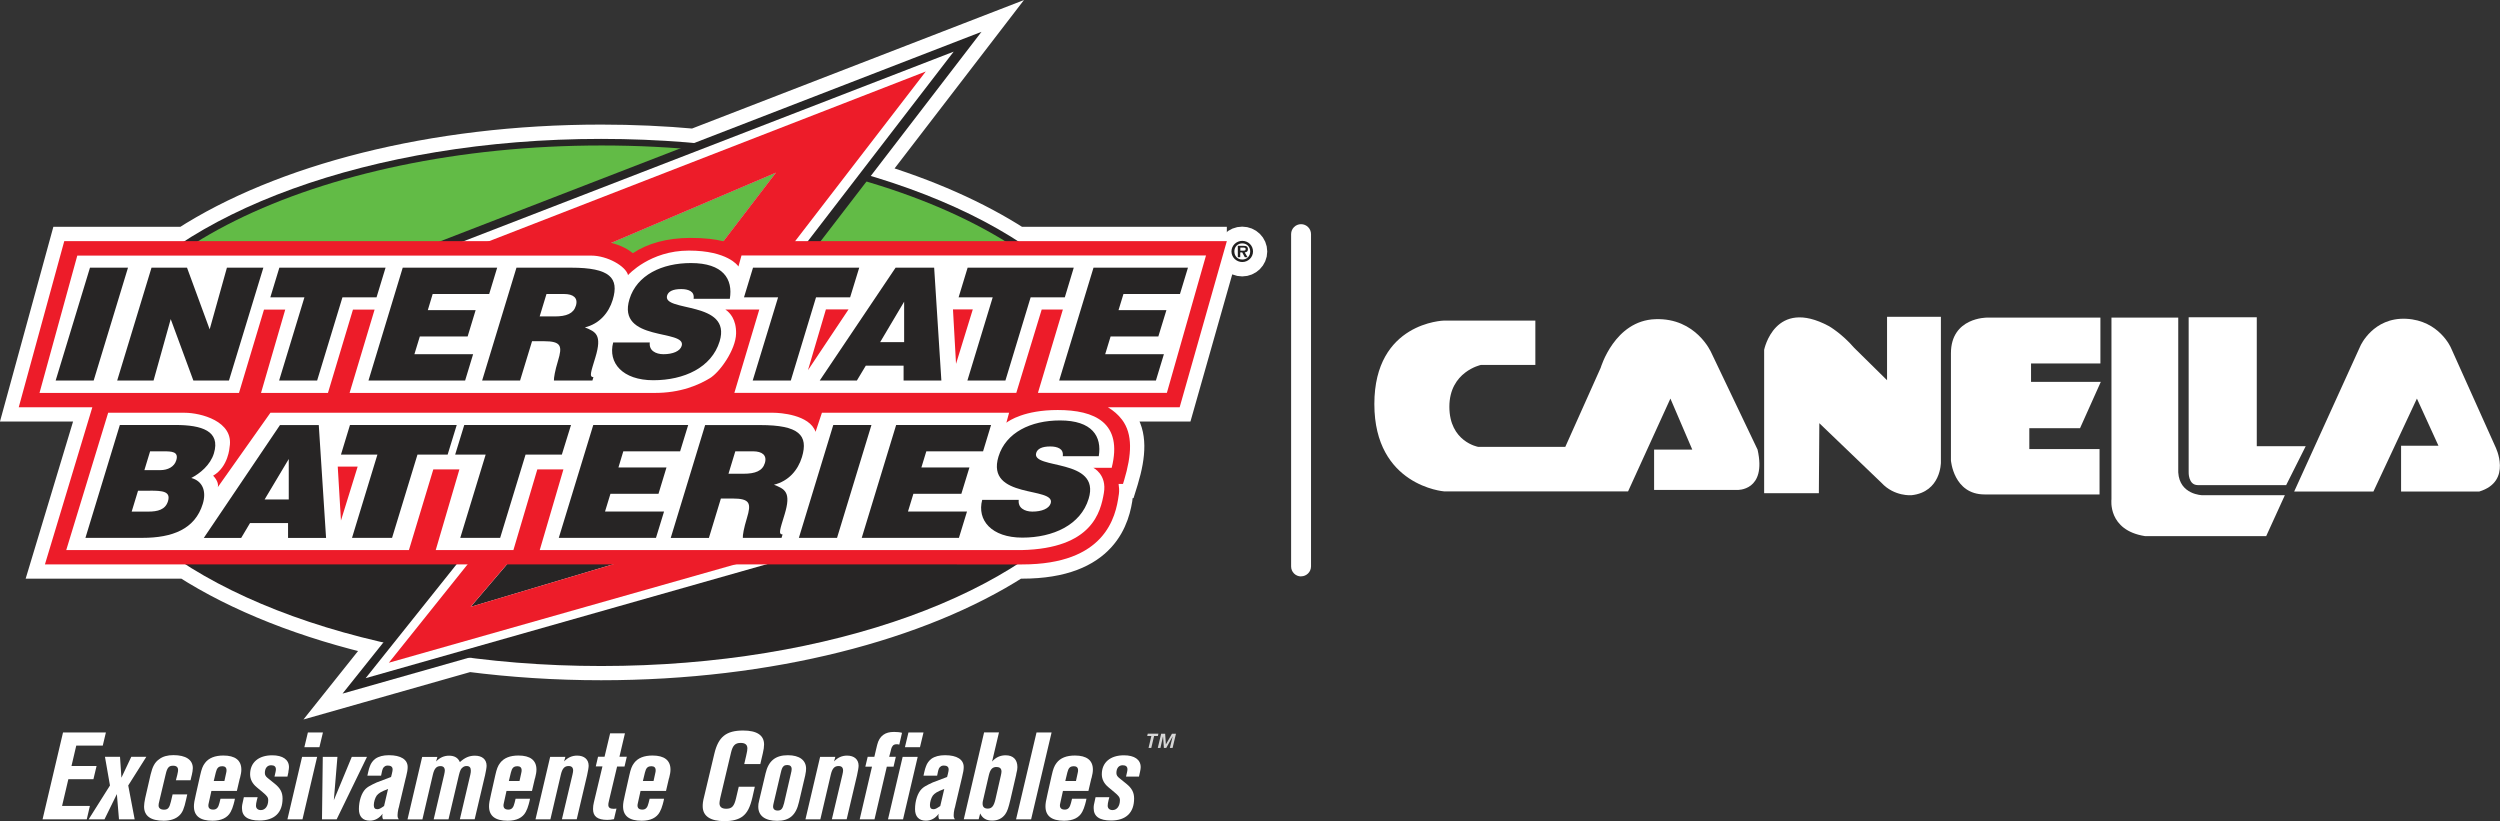 <svg xmlns="http://www.w3.org/2000/svg" id="Capa_2" data-name="Capa 2" viewBox="0 0 318.95 104.76"><rect x="0" y="0" width="318.95" height="104.76" fill="#333333" stroke="none"/><defs><style> .cls-1, .cls-2, .cls-3 { fill: #fff; } .cls-2 { fill-rule: evenodd; } .cls-4 { fill: #62bb46; } .cls-5 { fill: #d6d6d6; } .cls-3 { stroke: #fff; stroke-width: 3.65px; } .cls-6 { fill: #272525; } .cls-7 { fill: #ed1c29; } .cls-8 { fill: #212020; } </style></defs><g id="Capa_1-2" data-name="Capa 1"><g><g><g><path class="cls-3" d="M156.52,30.76h-26.66c-5.15-3.32-11.52-6.15-18.77-8.31l14.13-18.39-36.66,14.19c-3.85-.35-7.81-.53-11.86-.53-21.62,0-40.86,5.11-53.16,13.04H8.2L2.39,51.95H11.78l-6.05,20.05H23.66c6.64,4.26,15.29,7.7,25.23,9.96l-5.2,6.52,16.14-4.59c5.39,.69,11.04,1.07,16.87,1.07,21.54,0,40.73-5.07,53.04-12.96h.66c10.61,0,11.96-6.04,12.33-8.87,0-.05,0-.1,.02-.12,.07-.43,.03-.89-.04-1.28h.56l.14-.45c.99-3.29,1.12-5.89-.25-7.73-.51-.67-1.13-1.19-1.81-1.6h9.15l6.02-21.2Z"></path><path class="cls-3" d="M157.11,32.09c0-.74,.61-1.35,1.37-1.35s1.37,.6,1.37,1.35-.62,1.35-1.37,1.35-1.37-.6-1.37-1.35Z"></path><path class="cls-8" d="M157.11,32.08c0-.74,.61-1.35,1.38-1.35s1.37,.6,1.37,1.35-.62,1.35-1.37,1.35-1.38-.6-1.38-1.35Zm2.39,0c0-.6-.43-1.03-1.01-1.03s-1.01,.43-1.01,1.03,.41,1.03,1.01,1.03,1.01-.43,1.01-1.03Zm-.33,.73h-.36l-.33-.61h-.25v.61h-.31v-1.45h.71c.39,0,.58,.1,.58,.44,0,.27-.15,.38-.41,.4l.36,.61Zm-.53-.83c.17,0,.28-.03,.28-.21,0-.2-.21-.18-.34-.18h-.34v.39h.41Z"></path><path class="cls-6" d="M76.71,17.72c-29.4,0-54.4,9.44-63.54,22.6v22.06c9.14,13.15,34.14,22.59,63.54,22.59s54.29-9.4,63.47-22.51v-22.23c-9.19-13.11-34.14-22.51-63.47-22.51Z"></path><path class="cls-4" d="M10.7,51.26c0-18.06,29.57-32.7,66.05-32.7s66.05,14.64,66.05,32.7H10.7Z"></path><path class="cls-6" d="M93.7,45.1l11.54,25.9-61.54,17.49,28.86-36.15-28.04-17.05L125.22,4.06l-31.53,41.04Zm-8.43-5.14l13.72-17.93-42.05,17.93h28.33Zm-19.27,30.49l-5.95,6.97,23.93-7.15-17.98,.18Z"></path><path class="cls-1" d="M103.64,70.33l-56.99,16.19,27.34-34.24-27.55-16.59L121.67,6.59l-29.32,38.11,11.29,25.62Zm-18.37-30.37l13.72-17.93-42.05,17.93h28.33Zm-19.27,30.49l-5.95,6.97,23.93-7.15-17.98,.18Z"></path><path class="cls-7" d="M156.52,30.76l-6.02,21.2h-9.15c.67,.41,1.3,.92,1.81,1.6,1.37,1.84,1.24,4.44,.25,7.73l-.14,.45h-.56c.06,.39,.1,.85,.04,1.28-.01,.02-.02,.07-.02,.12-.38,2.83-1.72,8.87-12.33,8.87H5.73l6.05-20.05H2.39l5.81-21.2H76.27c.66,0,1.59,.2,1.59,.2,1.42,.32,2.38,.93,2.88,1.34,1.93-1.27,4.37-1.93,7.28-1.95,1.94,0,3.28,.18,4.15,.41h64.35Z"></path><path class="cls-7" d="M25.62,45.06L118.11,9.12l-27.75,36.04-64.75-.1Zm59.65-5.1l13.72-17.93-42.05,17.93h28.33Z"></path><path class="cls-7" d="M65.99,70.45l-5.95,6.97,23.93-7.15-17.98,.18Zm41.25-2.26l-57.63,16.36,13.14-16.42,44.5,.06Z"></path><path class="cls-1" d="M153.86,32.6l-4.99,17.52h-16.45l3.18-10.63h-2.7l-3.24,10.63h-35.97l3.18-10.63h-4.33c.56,.37,1.41,1.25,1.37,3.08-.05,2.05-2.06,4.91-3.36,5.69-1.29,.78-3.65,1.91-7.18,1.87H44.6l3.19-10.63h-2.76l-3.19,10.63h-8.54l3.09-10.63h-2.71l-3.19,10.63H5.04l4.82-17.52H75.44c2.02,0,4.4,1.33,4.69,2.5l.03-.05s2.77-3.09,7.72-3.09,6.27,1.95,6.27,1.95l.06,.08,.39-1.41h59.26Zm-45.6,6.87h-2.89l-2.29,7.76,5.18-7.76Zm15.85,0h-2.53l.39,6.95,2.14-6.95Z"></path><path class="cls-1" d="M128.38,53.94c.38-.29,2.35-1.63,6.56-1.63,4.73,0,8.34,1.61,6.89,7.37h-2.35s1.77,.85,1.35,3.23c-.41,2.38-1.46,7.07-10.5,7.27h-61.47s3.02-10.29,3.02-10.29h-3.33l-3.05,10.29h-9.91l3.02-10.29h-3.33l-3.11,10.29H8.45l5.35-17.52h9.77c2,0,6.31,1.07,5.72,4.38,0,0-.14,2.51-2.1,3.65,0,0,.8,.77,.59,1.47l6.72-9.5H98.69c.78,0,4.59,.23,5.36,2.43l.81-2.43h23.88l-.35,1.28Zm-84.89,12.5l2.14-6.91h-2.54l.41,6.91Z"></path><path class="cls-6" d="M19.16,62.6c1.55,0,2.66,.08,2.27,1.35-.33,1.08-1.31,1.32-2.51,1.32h-2.12l.81-2.66h1.55Zm1.7-5.02c1.03,0,1.97,.02,1.63,1.14-.25,.84-1.08,1.26-2.05,1.26h-2.02l.73-2.4h1.72Zm-2.71,11.04c3.86,0,6.74-1.12,7.72-4.34,.48-1.56,.02-2.9-1.47-3.3,1.13-.58,2.44-1.66,2.89-3.14,.87-2.86-1.56-3.62-4.9-3.62h-7.1l-4.39,14.4h7.24Z"></path><path class="cls-6" d="M36.83,63.72h-3.07l3.08-5.16v5.16Zm-6.06,4.91l1.13-1.9h4.85v1.9h4.85l-.93-14.4h-4.95l-9.72,14.4h4.77Z"></path><polygon class="cls-6" points="43.5 58 48.15 58 44.91 68.62 50.02 68.62 53.26 58 57.11 58 58.27 54.22 44.65 54.22 43.5 58"></polygon><polygon class="cls-6" points="58.07 58 61.96 58 58.72 68.62 63.81 68.62 67.05 58 71.68 58 72.85 54.22 59.23 54.22 58.07 58"></polygon><polygon class="cls-6" points="83.69 68.62 84.72 65.26 77.19 65.26 77.88 63 84.01 63 85.03 59.64 78.9 59.64 79.52 57.58 86.77 57.58 87.8 54.22 75.69 54.22 71.29 68.62 83.69 68.62"></polygon><path class="cls-6" d="M93.8,57.58h2.28c1.13,0,1.81,.48,1.5,1.5-.3,1-1.22,1.36-2.72,1.36h-1.92l.87-2.86Zm-.35,6.02c2.27,0,2.41,.62,1.84,2.5-.39,1.28-.55,2.2-.52,2.52h4.94l.13-.44c-.58,0-.32-.64,.25-2.52,.89-2.9,.04-3.26-1.35-3.82,1.88-.46,3.06-1.86,3.57-3.52,.85-2.8-.38-4.09-5.33-4.09h-7.02l-4.39,14.4h4.87l1.53-5.03h1.49Z"></path><polygon class="cls-6" points="106.79 68.62 111.18 54.22 106.31 54.22 101.92 68.62 106.79 68.62"></polygon><polygon class="cls-6" points="122.34 68.62 123.37 65.26 115.84 65.26 116.53 63 122.65 63 123.68 59.64 117.55 59.64 118.18 57.58 125.42 57.58 126.44 54.22 114.33 54.22 109.94 68.62 122.34 68.62"></polygon><path class="cls-6" d="M140.18,58.2c.42-2.52-.83-4.56-4.95-4.56-3.72,0-6.9,1.54-7.84,4.6-1.68,5.5,7.31,3.79,6.66,5.97-.21,.68-1.13,1.06-2.35,1.06-.48,0-.95-.12-1.27-.36-.34-.24-.52-.62-.46-1.14h-4.66c-.69,2.6,1.19,4.82,5.12,4.82s7.45-1.62,8.46-4.96c1.6-5.24-7.35-3.69-6.69-5.85,.16-.52,.73-.82,1.8-.82,.47,0,.88,.08,1.18,.26,.3,.18,.47,.48,.41,.98h4.61Z"></path><path class="cls-6" d="M93.11,38.12c.42-2.51-.84-4.56-4.96-4.56-3.71,0-6.9,1.54-7.84,4.6-1.68,5.5,7.32,3.79,6.66,5.97-.21,.68-1.13,1.06-2.34,1.06-.47,0-.95-.12-1.27-.36-.34-.24-.52-.62-.46-1.14h-4.67c-.69,2.6,1.19,4.82,5.12,4.82s7.44-1.62,8.46-4.96c1.6-5.24-7.35-3.69-6.7-5.85,.16-.52,.73-.82,1.8-.82,.48,0,.88,.08,1.18,.26,.3,.18,.47,.48,.4,.98h4.62Z"></path><polygon class="cls-6" points="11.95 48.55 16.33 34.15 11.48 34.15 7.1 48.55 11.95 48.55"></polygon><polygon class="cls-6" points="26.75 42.02 23.86 34.15 19.33 34.15 14.95 48.55 19.59 48.55 21.78 40.71 24.67 48.55 29.21 48.55 33.6 34.15 28.95 34.15 26.75 42.02"></polygon><polygon class="cls-6" points="34.49 37.93 38.84 37.93 35.61 48.55 40.46 48.55 43.69 37.93 48.04 37.93 49.19 34.15 35.64 34.15 34.49 37.93"></polygon><polygon class="cls-6" points="59.34 48.55 60.36 45.19 52.87 45.19 53.56 42.93 59.66 42.93 60.68 39.57 54.58 39.57 55.2 37.51 62.41 37.51 63.43 34.15 51.38 34.15 47.01 48.55 59.34 48.55"></polygon><path class="cls-6" d="M69.72,37.51h2.26c1.13,0,1.81,.48,1.49,1.5-.3,1-1.21,1.36-2.71,1.36h-1.91l.87-2.86Zm-.35,6.02c2.26,0,2.39,.62,1.82,2.5-.39,1.28-.54,2.2-.52,2.52h4.91l.13-.44c-.57,0-.32-.64,.25-2.52,.88-2.9,.04-3.26-1.34-3.82,1.86-.46,3.05-1.86,3.55-3.52,.85-2.8-.37-4.1-5.3-4.1h-6.98l-4.38,14.4h4.84l1.53-5.02h1.48Z"></path><polygon class="cls-6" points="94.92 37.93 99.27 37.93 96.03 48.55 100.89 48.55 104.11 37.93 108.46 37.93 109.62 34.15 96.07 34.15 94.92 37.93"></polygon><path class="cls-6" d="M115.35,43.65h-3.06l3.06-5.16v5.16Zm-6.03,4.9l1.14-1.9h4.82v1.9s4.82,0,4.82,0l-.92-14.4h-4.92l-9.68,14.4h4.74Z"></path><polygon class="cls-6" points="122.3 37.93 126.65 37.93 123.42 48.55 128.27 48.55 131.49 37.93 135.85 37.93 136.99 34.15 123.45 34.15 122.3 37.93"></polygon><polygon class="cls-6" points="147.47 48.55 148.49 45.19 141 45.19 141.69 42.93 147.78 42.93 148.81 39.57 142.7 39.57 143.33 37.51 150.54 37.51 151.56 34.15 139.51 34.15 135.13 48.55 147.47 48.55"></polygon></g><g><path class="cls-1" d="M13.12,95.12h-3.39l-.61,2.61h3.2l-.4,1.68h-3.2l-.8,3.41h3.55l-.4,1.71H5.43l2.61-11.08h5.47l-.4,1.68Z"></path><path class="cls-1" d="M16.36,100.21l.82,4.32h-2l-.27-3.22-1.58,3.22h-2.02l2.72-4.32-.64-3.66h1.92l.18,2.67,1.26-2.67h1.92l-2.31,3.66Z"></path><path class="cls-1" d="M24.45,98.94l-.14,.61h-1.87l.18-.7c.08-.36,.1-.47,.1-.61,0-.36-.21-.55-.64-.55-.53,0-.75,.25-.94,1.08l-.78,3.28c-.11,.42-.13,.58-.13,.72,0,.33,.26,.53,.69,.53,.5,0,.69-.22,.88-1.02l.22-.93h1.87l-.14,.63c-.26,1.21-.48,1.68-.85,2.04-.45,.45-1.14,.69-2.02,.69-1.66,0-2.5-.61-2.5-1.82,0-.27,.05-.61,.14-1.05l.7-3.05c.24-.99,.53-1.54,1.09-1.93,.45-.35,1.06-.52,1.81-.52,1.6,0,2.48,.6,2.48,1.66,0,.25-.06,.57-.14,.93Z"></path><path class="cls-1" d="M30.6,99.28l-.38,1.63h-3.25l-.35,1.59c-.11,.44,.01,.79,.58,.79,.43,0,.66-.25,.8-.86l.13-.53h1.84l-.06,.3c-.05,.24-.1,.38-.11,.42-.1,.36-.22,.69-.37,.96-.4,.75-1.19,1.13-2.32,1.13-1.58,0-2.37-.61-2.37-1.84,0-.33,.06-.74,.26-1.57l.54-2.4c.18-.8,.32-1.18,.62-1.57,.48-.63,1.27-.94,2.34-.94,1.49,0,2.29,.6,2.29,1.79,0,.3-.05,.6-.18,1.12Zm-2.27-1.52c-.45,0-.66,.22-.8,.8l-.26,1.08h1.36l.21-.96c.05-.17,.06-.31,.06-.41,0-.35-.19-.52-.58-.52Z"></path><path class="cls-1" d="M36.81,98.45l-.14,.63h-1.65l.13-.57c.03-.14,.05-.25,.05-.36,0-.35-.21-.52-.61-.52-.5,0-.8,.38-.8,.99,0,.24,.11,.44,.35,.63l.93,.75c.69,.56,.98,1.1,.98,1.87,0,1.82-1.04,2.81-2.95,2.81-1.49,0-2.23-.52-2.23-1.57,0-.34,.02-.42,.18-1.12l.06-.28h1.76l-.1,.38c-.08,.3-.11,.53-.11,.71,0,.33,.24,.55,.62,.55,.56,0,.94-.52,.94-1.26,0-.36-.14-.55-.74-1.05l-.72-.6c-.56-.46-.85-1.02-.85-1.66,0-1.51,1.09-2.42,2.82-2.42,1.34,0,2.14,.55,2.14,1.51,0,.16-.03,.35-.08,.58Z"></path><path class="cls-1" d="M38.59,104.53h-1.92l1.87-7.97h1.92l-1.87,7.97Zm2.16-9.2h-1.92l.45-1.88h1.92l-.45,1.88Z"></path><path class="cls-1" d="M42.94,104.53h-1.86l.1-7.97h1.87l-.46,5.53,2.29-5.53h1.94l-3.87,7.97Z"></path><path class="cls-1" d="M51.78,99.19l-.8,3.38c-.06,.3-.11,.5-.16,.64-.06,.31-.1,.58-.1,.78,0,.27,.03,.36,.16,.53h-2c-.08-.11-.1-.17-.1-.34,0-.11-.02-.17,.03-.36-.43,.58-.98,.88-1.63,.88-.9,0-1.39-.52-1.39-1.47,0-1.07,.34-2.07,.85-2.58,.26-.25,.56-.41,.9-.58,.24-.11,.4-.2,.53-.25l1.82-.69,.1-.38c.08-.33,.1-.47,.1-.58,0-.33-.21-.5-.61-.5-.19,0-.34,.05-.43,.14-.18,.13-.26,.27-.38,.91l-.05,.24h-1.75l.11-.49c.06-.3,.14-.52,.21-.71,.13-.38,.38-.72,.7-.96,.43-.3,1.01-.45,1.73-.45,1.52,0,2.39,.55,2.39,1.51,0,.3-.05,.66-.22,1.33Zm-2.26,1.46c-.99,.38-1.2,.55-1.46,.85-.21,.3-.37,.83-.37,1.22,0,.35,.14,.52,.45,.52,.24,0,.43-.11,.86-.41l.51-2.18Z"></path><path class="cls-1" d="M61.86,99l-1.3,5.52h-1.89l1.34-5.71c.05-.2,.06-.36,.06-.5,0-.39-.17-.58-.54-.58-.18,0-.34,.05-.48,.16-.24,.17-.35,.38-.5,.99l-1.33,5.65h-1.89l1.34-5.71c.05-.23,.08-.41,.08-.5,0-.39-.19-.58-.56-.58-.5,0-.78,.31-.96,1.07l-1.34,5.73h-1.9l1.87-7.97h1.94l-.16,.58c.46-.49,1.01-.74,1.65-.74,.69,0,1.15,.27,1.38,.82,.64-.58,1.2-.82,1.92-.82,.94,0,1.49,.49,1.49,1.29,0,.23-.08,.67-.22,1.32Z"></path><path class="cls-1" d="M68.25,99.28l-.38,1.63h-3.25l-.35,1.59c-.11,.44,.02,.79,.58,.79,.43,0,.66-.25,.8-.86l.13-.53h1.84l-.06,.3c-.05,.24-.1,.38-.11,.42-.1,.36-.22,.69-.37,.96-.4,.75-1.18,1.13-2.32,1.13-1.58,0-2.37-.61-2.37-1.84,0-.33,.06-.74,.26-1.57l.54-2.4c.18-.8,.32-1.18,.62-1.57,.48-.63,1.26-.94,2.34-.94,1.49,0,2.29,.6,2.29,1.79,0,.3-.05,.6-.18,1.12Zm-2.27-1.52c-.45,0-.66,.22-.8,.8l-.26,1.08h1.36l.21-.96c.05-.17,.06-.31,.06-.41,0-.35-.19-.52-.58-.52Z"></path><path class="cls-1" d="M74.88,99l-1.3,5.52h-1.89l1.35-5.71c.05-.23,.08-.38,.08-.5,0-.39-.19-.58-.58-.58-.51,0-.8,.31-.98,1.07l-1.34,5.73h-1.9l1.87-7.97h1.94l-.16,.58c.46-.49,1.01-.74,1.66-.74,.91,0,1.47,.49,1.47,1.29,0,.23-.08,.67-.22,1.32Z"></path><path class="cls-1" d="M79.67,97.79h-.94l-1.01,4.25c-.11,.44-.11,.52-.11,.66,0,.33,.22,.49,.69,.49,.14,0,.18-.02,.35-.03l-.32,1.35c-.34,.06-.54,.09-.85,.09-1.26,0-1.82-.44-1.82-1.38,0-.27,.03-.57,.11-.87l1.09-4.57h-.85l.29-1.24h.83l.71-2.98h1.89l-.7,2.98h.94l-.29,1.24Z"></path><path class="cls-1" d="M85.35,99.28l-.38,1.63h-3.25l-.35,1.59c-.11,.44,.01,.79,.58,.79,.43,0,.66-.25,.8-.86l.13-.53h1.84l-.06,.3c-.05,.24-.1,.38-.11,.42-.1,.36-.22,.69-.37,.96-.4,.75-1.18,1.13-2.32,1.13-1.58,0-2.37-.61-2.37-1.84,0-.33,.06-.74,.26-1.57l.54-2.4c.18-.8,.32-1.18,.62-1.57,.48-.63,1.26-.94,2.34-.94,1.49,0,2.29,.6,2.29,1.79,0,.3-.05,.6-.18,1.12Zm-2.27-1.52c-.45,0-.66,.22-.8,.8l-.26,1.08h1.36l.21-.96c.05-.17,.06-.31,.06-.41,0-.35-.19-.52-.58-.52Z"></path><path class="cls-1" d="M97.32,96.11l-.32,1.37h-2.05l.26-1.13c.11-.46,.14-.69,.14-.88,0-.46-.29-.69-.86-.69-.69,0-1.01,.33-1.22,1.21l-1.38,5.81c-.06,.3-.1,.53-.1,.67,0,.47,.29,.71,.86,.71,.72,0,1.02-.31,1.26-1.37l.34-1.44h2.05l-.3,1.33c-.3,1.3-.66,1.99-1.25,2.45-.54,.41-1.31,.61-2.32,.61-1.81,0-2.78-.64-2.78-1.9,0-.3,.02-.61,.19-1.26l1.3-5.46c.51-2.14,1.51-2.94,3.67-2.94,1.75,0,2.67,.6,2.67,1.78,0,.3-.05,.67-.16,1.13Z"></path><path class="cls-1" d="M102.75,98.84l-.82,3.49c-.38,1.68-1.22,2.39-2.77,2.39s-2.42-.63-2.42-1.81c0-.24,.02-.44,.13-.86l.8-3.38c.37-1.59,1.25-2.32,2.85-2.32,1.47,0,2.32,.64,2.32,1.71,0,.24-.03,.49-.1,.79Zm-2.32-1.24c-.37,0-.55,.17-.67,.47-.06,.17-.08,.21-.19,.69l-.86,3.66c-.06,.25-.08,.36-.08,.49,0,.31,.21,.5,.58,.5,.45,0,.64-.22,.82-.93l.86-3.72c.08-.3,.11-.5,.11-.64,0-.34-.19-.52-.56-.52Z"></path><path class="cls-1" d="M109.32,99l-1.3,5.52h-1.89l1.35-5.71c.05-.23,.08-.38,.08-.5,0-.39-.19-.58-.58-.58-.51,0-.8,.31-.98,1.07l-1.34,5.73h-1.9l1.87-7.97h1.94l-.16,.58c.46-.49,1.01-.74,1.66-.74,.91,0,1.47,.49,1.47,1.29,0,.23-.08,.67-.22,1.32Z"></path><path class="cls-1" d="M114.74,95c-.18-.05-.24-.05-.35-.05-.24,0-.42,.08-.51,.22-.18,.24-.19,.46-.26,.71l-.18,.67h.85l-.29,1.26h-.86l-1.57,6.72h-1.89l1.57-6.72h-.85l.3-1.26h.85l.22-.94,.14-.58c.14-.58,.4-1,.77-1.27,.37-.27,.8-.38,1.39-.38,.37,0,.7,.03,1.01,.11l-.35,1.51Z"></path><path class="cls-1" d="M115.21,104.53h-1.92l1.87-7.97h1.92l-1.87,7.97Zm2.16-9.2h-1.92l.45-1.88h1.92l-.45,1.88Z"></path><path class="cls-1" d="M122.73,99.19l-.8,3.38c-.06,.3-.11,.5-.16,.64-.07,.31-.1,.58-.1,.78,0,.27,.03,.36,.16,.53h-2c-.08-.11-.1-.17-.1-.34,0-.11-.02-.17,.03-.36-.43,.58-.98,.88-1.63,.88-.9,0-1.39-.52-1.39-1.47,0-1.07,.34-2.07,.85-2.58,.25-.25,.56-.41,.89-.58,.24-.11,.4-.2,.53-.25l1.82-.69,.1-.38c.08-.33,.1-.47,.1-.58,0-.33-.21-.5-.61-.5-.19,0-.34,.05-.43,.14-.18,.13-.26,.27-.38,.91l-.05,.24h-1.74l.11-.49c.06-.3,.14-.52,.21-.71,.13-.38,.38-.72,.7-.96,.43-.3,1.01-.45,1.73-.45,1.52,0,2.38,.55,2.38,1.51,0,.3-.05,.66-.22,1.33Zm-2.26,1.46c-.99,.38-1.2,.55-1.46,.85-.21,.3-.37,.83-.37,1.22,0,.35,.14,.52,.45,.52,.24,0,.43-.11,.87-.41l.51-2.18Z"></path><path class="cls-1" d="M129.65,98.81l-.74,3.2c-.26,1.08-.38,1.46-.66,1.87-.4,.55-.96,.81-1.68,.81s-1.22-.28-1.52-.91l-.19,.74h-1.9l2.59-11.08h1.9l-.88,3.72c.46-.53,1.04-.8,1.73-.8,.96,0,1.5,.55,1.5,1.51,0,.25-.03,.39-.16,.94Zm-2.51-.96c-.53,0-.8,.3-.98,1.04l-.74,3.2c-.05,.16-.06,.3-.06,.44,0,.42,.22,.63,.66,.63,.5,0,.78-.31,.98-1.19l.69-3.03c.05-.24,.08-.38,.08-.5,0-.39-.21-.58-.62-.58Z"></path><path class="cls-1" d="M131.55,104.53h-1.92l2.61-11.08h1.92l-2.61,11.08Z"></path><path class="cls-1" d="M139.24,99.28l-.38,1.63h-3.25l-.35,1.59c-.11,.44,.02,.79,.58,.79,.43,0,.65-.25,.8-.86l.13-.53h1.84l-.06,.3c-.05,.24-.1,.38-.11,.42-.1,.36-.22,.69-.37,.96-.4,.75-1.18,1.13-2.32,1.13-1.58,0-2.37-.61-2.37-1.84,0-.33,.06-.74,.26-1.57l.54-2.4c.18-.8,.32-1.18,.62-1.57,.48-.63,1.26-.94,2.34-.94,1.49,0,2.29,.6,2.29,1.79,0,.3-.05,.6-.18,1.12Zm-2.27-1.52c-.45,0-.66,.22-.8,.8l-.26,1.08h1.36l.21-.96c.05-.17,.06-.31,.06-.41,0-.35-.19-.52-.58-.52Z"></path><path class="cls-1" d="M145.45,98.45l-.14,.63h-1.65l.13-.57c.03-.14,.05-.25,.05-.36,0-.35-.21-.52-.61-.52-.5,0-.8,.38-.8,.99,0,.24,.11,.44,.35,.63l.93,.75c.69,.56,.98,1.1,.98,1.87,0,1.82-1.04,2.81-2.94,2.81-1.49,0-2.22-.52-2.22-1.57,0-.34,.02-.42,.18-1.12l.06-.28h1.76l-.1,.38c-.08,.3-.11,.53-.11,.71,0,.33,.24,.55,.62,.55,.56,0,.94-.52,.94-1.26,0-.36-.14-.55-.74-1.05l-.72-.6c-.56-.46-.85-1.02-.85-1.66,0-1.51,1.09-2.42,2.82-2.42,1.35,0,2.14,.55,2.14,1.51,0,.16-.03,.35-.08,.58Z"></path></g><path class="cls-5" d="M147.72,93.9h-.48l-.36,1.52h-.35l.36-1.52h-.53l.07-.3h1.36l-.07,.3Z"></path><path class="cls-5" d="M149.58,95.42h-.33l.37-1.5-.83,1.5h-.3l-.11-1.5-.33,1.5h-.34l.43-1.81h.51l.09,1.37,.78-1.37h.51l-.43,1.81Z"></path></g><g><path class="cls-2" d="M195.88,40.9h-11.65s-8.89,.2-8.89,10.65,8.89,11.14,8.89,11.14h23.48l5.4-11.84,2.79,6.51h-4.87v5.15h10.59s3.81,.17,2.61-5.15l-5.9-12.36s-1.91-4.46-7.13-4.28c-5.22,.17-6.98,6.19-6.98,6.19l-4.52,10.1h-11.12s-3.67-.64-3.67-5.12,4.02-5.33,4.02-5.33h6.95v-5.67Z"></path><path class="cls-2" d="M232.06,62.92h-6.99v-18.29s1.35-6.74,8.27-3.02c0,0,1.63,.93,3.22,2.77l4.19,4.13v-8.09h6.87v18.58s.02,3.77-3.75,4.18c0,0-2.19,.19-3.82-1.57l-7.94-7.62-.06,8.94Z"></path><path class="cls-2" d="M267.97,40.52h-14.46s-4.61-.05-4.61,4.55v13.67s.33,4.34,4.29,4.34h14.67v-5.79h-8.96v-2.66h6.47l2.65-5.91h-8.9v-2.35h8.85v-5.84Z"></path><path class="cls-2" d="M269.38,40.52v23.18s-.52,3.95,4.29,4.7h15.45l2.38-5.22h-10.53s-2.91-.05-3.07-2.92v-19.74h-8.54Z"></path><path class="cls-2" d="M279.23,40.47v19.74s-.08,1.68,1.17,1.68h11.27l2.49-4.96h-6.24v-16.45h-8.69Z"></path><path class="cls-2" d="M292.69,62.71l8.46-18.6s1.61-3.64,5.83-3.44c4.22,.21,5.71,3.7,5.71,3.7l5.66,12.6s2.25,4.44-2.05,5.74h-9.97v-5.84h4.77l-2.75-6.02-5.55,11.86h-10.11Z"></path></g><path class="cls-1" d="M165.99,73.54c-.7,0-1.27-.57-1.27-1.27V29.87c0-.7,.57-1.27,1.27-1.27s1.27,.57,1.27,1.27v42.39c0,.7-.57,1.27-1.27,1.27Z"></path></g></g></svg>